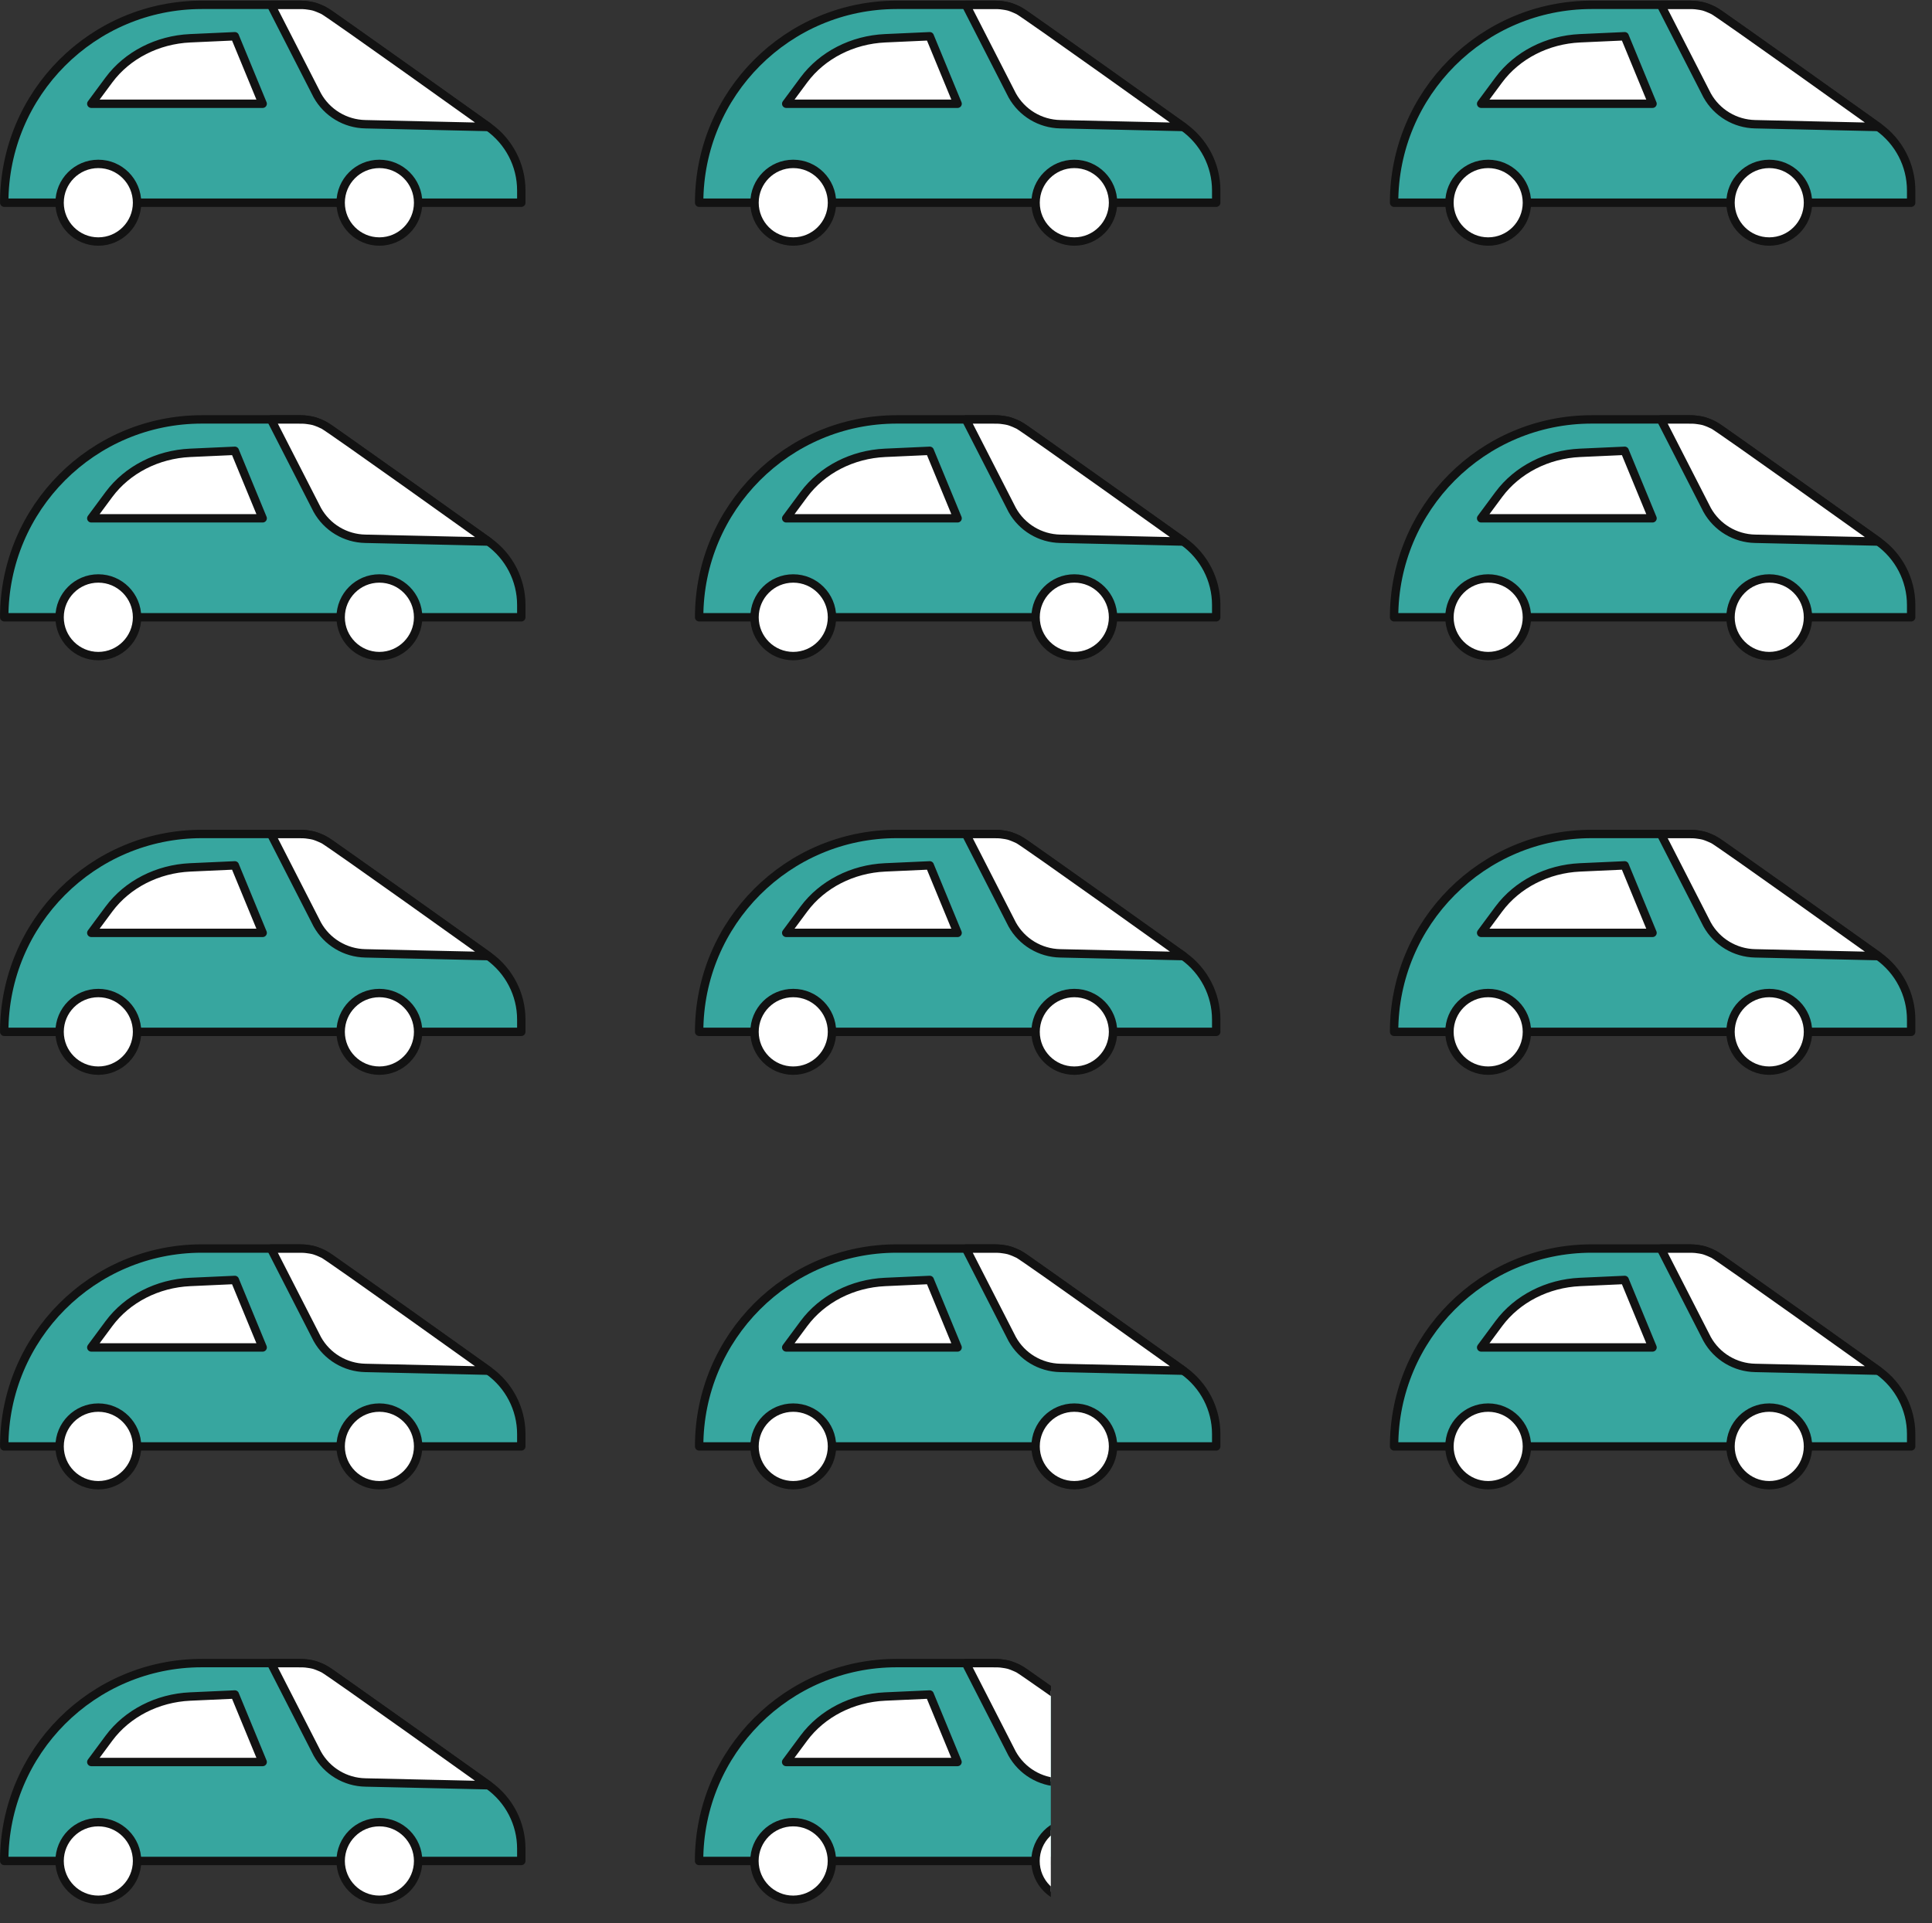 <svg width="228" height="227" viewBox="0 0 228 227" fill="none" xmlns="http://www.w3.org/2000/svg">
<rect x="0" y="0" width="228" height="227" fill="#333333" stroke="none"/>
<g clip-path="url(#clip0_2231_1241)">
<path d="M61.519 23.93H0.499C0.499 11.025 10.938 0.572 23.822 0.572H35.409C36.686 0.572 37.922 0.968 38.966 1.712L57.654 14.992C60.078 16.719 61.519 19.505 61.519 22.475V23.93Z" fill="#37A69F" stroke="#121212" stroke-width="0.99" stroke-linecap="round" stroke-linejoin="round"/>
<path d="M38.161 1.22C37.02 0.681 36.775 0.715 36.385 0.647C35.942 0.572 35.58 0.579 35.17 0.579H31.981L37.444 11.257C38.591 13.319 40.748 14.617 43.111 14.664L57.654 14.992C57.654 14.992 38.891 1.569 38.161 1.22Z" fill="white" stroke="#121212" stroke-width="0.99" stroke-linecap="round" stroke-linejoin="round"/>
<path d="M27.714 4.286L30.998 12.247H10.774L12.857 9.434C15.028 6.512 18.579 4.696 22.436 4.518L27.714 4.279V4.293V4.286Z" fill="white" stroke="#121212" stroke-width="0.99" stroke-linecap="round" stroke-linejoin="round"/>
<path d="M44.77 28.511C47.296 28.511 49.345 26.456 49.345 23.93C49.345 21.403 47.296 19.348 44.77 19.348C42.244 19.348 40.202 21.403 40.202 23.93C40.202 26.456 42.251 28.511 44.77 28.511Z" fill="white" stroke="#121212" stroke-width="0.99" stroke-linecap="round" stroke-linejoin="round"/>
<path d="M11.601 28.511C14.127 28.511 16.175 26.456 16.175 23.93C16.175 21.403 14.127 19.348 11.601 19.348C9.074 19.348 7.033 21.403 7.033 23.93C7.033 26.456 9.081 28.511 11.601 28.511Z" fill="white" stroke="#121212" stroke-width="0.99" stroke-linecap="round" stroke-linejoin="round"/>
</g>
<g clip-path="url(#clip1_2231_1241)">
<path d="M143.528 23.93H82.508C82.508 11.025 92.948 0.572 105.832 0.572H117.419C118.696 0.572 119.931 0.968 120.976 1.712L139.664 14.992C142.088 16.719 143.528 19.505 143.528 22.475V23.93Z" fill="#37A69F" stroke="#121212" stroke-width="0.99" stroke-linecap="round" stroke-linejoin="round"/>
<path d="M120.17 1.22C119.03 0.681 118.784 0.715 118.395 0.647C117.951 0.572 117.589 0.579 117.18 0.579H113.991L119.453 11.257C120.601 13.319 122.758 14.617 125.121 14.664L139.664 14.992C139.664 14.992 120.901 1.569 120.17 1.22Z" fill="white" stroke="#121212" stroke-width="0.99" stroke-linecap="round" stroke-linejoin="round"/>
<path d="M109.724 4.286L113.008 12.247H92.784L94.867 9.434C97.038 6.512 100.588 4.696 104.446 4.518L109.724 4.279V4.293V4.286Z" fill="white" stroke="#121212" stroke-width="0.99" stroke-linecap="round" stroke-linejoin="round"/>
<path d="M126.78 28.511C129.306 28.511 131.354 26.456 131.354 23.93C131.354 21.403 129.306 19.348 126.78 19.348C124.253 19.348 122.212 21.403 122.212 23.93C122.212 26.456 124.26 28.511 126.78 28.511Z" fill="white" stroke="#121212" stroke-width="0.99" stroke-linecap="round" stroke-linejoin="round"/>
<path d="M93.61 28.511C96.137 28.511 98.185 26.456 98.185 23.93C98.185 21.403 96.137 19.348 93.61 19.348C91.084 19.348 89.043 21.403 89.043 23.93C89.043 26.456 91.091 28.511 93.61 28.511Z" fill="white" stroke="#121212" stroke-width="0.99" stroke-linecap="round" stroke-linejoin="round"/>
</g>
<g clip-path="url(#clip2_2231_1241)">
<path d="M225.539 23.93H164.519C164.519 11.025 174.958 0.572 187.842 0.572H199.429C200.706 0.572 201.942 0.968 202.986 1.712L221.674 14.992C224.098 16.719 225.539 19.505 225.539 22.475V23.93Z" fill="#37A69F" stroke="#121212" stroke-width="0.99" stroke-linecap="round" stroke-linejoin="round"/>
<path d="M202.181 1.22C201.04 0.681 200.795 0.715 200.405 0.647C199.962 0.572 199.6 0.579 199.19 0.579H196.001L201.464 11.257C202.611 13.319 204.768 14.617 207.131 14.664L221.674 14.992C221.674 14.992 202.911 1.569 202.181 1.22Z" fill="white" stroke="#121212" stroke-width="0.99" stroke-linecap="round" stroke-linejoin="round"/>
<path d="M191.734 4.286L195.018 12.247H174.794L176.877 9.434C179.048 6.512 182.599 4.696 186.456 4.518L191.734 4.279V4.293V4.286Z" fill="white" stroke="#121212" stroke-width="0.99" stroke-linecap="round" stroke-linejoin="round"/>
<path d="M208.79 28.511C211.316 28.511 213.365 26.456 213.365 23.93C213.365 21.403 211.316 19.348 208.79 19.348C206.264 19.348 204.222 21.403 204.222 23.93C204.222 26.456 206.271 28.511 208.79 28.511Z" fill="white" stroke="#121212" stroke-width="0.99" stroke-linecap="round" stroke-linejoin="round"/>
<path d="M175.621 28.511C178.147 28.511 180.195 26.456 180.195 23.93C180.195 21.403 178.147 19.348 175.621 19.348C173.094 19.348 171.053 21.403 171.053 23.93C171.053 26.456 173.101 28.511 175.621 28.511Z" fill="white" stroke="#121212" stroke-width="0.99" stroke-linecap="round" stroke-linejoin="round"/>
</g>
<g clip-path="url(#clip3_2231_1241)">
<path d="M61.519 72.866H0.499C0.499 59.961 10.938 49.508 23.822 49.508H35.409C36.686 49.508 37.922 49.904 38.966 50.648L57.654 63.928C60.078 65.656 61.519 68.441 61.519 71.411V72.866Z" fill="#37A69F" stroke="#121212" stroke-width="0.99" stroke-linecap="round" stroke-linejoin="round"/>
<path d="M38.161 50.157C37.02 49.617 36.775 49.651 36.385 49.583C35.942 49.508 35.58 49.515 35.17 49.515H31.981L37.444 60.193C38.591 62.255 40.748 63.553 43.111 63.6L57.654 63.928C57.654 63.928 38.891 50.505 38.161 50.157Z" fill="white" stroke="#121212" stroke-width="0.99" stroke-linecap="round" stroke-linejoin="round"/>
<path d="M27.714 53.222L30.998 61.183H10.774L12.857 58.37C15.028 55.448 18.579 53.632 22.436 53.454L27.714 53.215V53.229V53.222Z" fill="white" stroke="#121212" stroke-width="0.99" stroke-linecap="round" stroke-linejoin="round"/>
<path d="M44.77 77.447C47.296 77.447 49.345 75.392 49.345 72.866C49.345 70.339 47.296 68.284 44.77 68.284C42.244 68.284 40.202 70.339 40.202 72.866C40.202 75.392 42.251 77.447 44.77 77.447Z" fill="white" stroke="#121212" stroke-width="0.99" stroke-linecap="round" stroke-linejoin="round"/>
<path d="M11.601 77.447C14.127 77.447 16.175 75.392 16.175 72.866C16.175 70.339 14.127 68.284 11.601 68.284C9.074 68.284 7.033 70.339 7.033 72.866C7.033 75.392 9.081 77.447 11.601 77.447Z" fill="white" stroke="#121212" stroke-width="0.99" stroke-linecap="round" stroke-linejoin="round"/>
</g>
<g clip-path="url(#clip4_2231_1241)">
<path d="M143.528 72.866H82.508C82.508 59.961 92.948 49.508 105.832 49.508H117.419C118.696 49.508 119.931 49.904 120.976 50.648L139.664 63.928C142.088 65.656 143.528 68.441 143.528 71.411V72.866Z" fill="#37A69F" stroke="#121212" stroke-width="0.99" stroke-linecap="round" stroke-linejoin="round"/>
<path d="M120.17 50.157C119.03 49.617 118.784 49.651 118.395 49.583C117.951 49.508 117.589 49.515 117.18 49.515H113.991L119.453 60.193C120.601 62.255 122.758 63.553 125.121 63.6L139.664 63.928C139.664 63.928 120.901 50.505 120.17 50.157Z" fill="white" stroke="#121212" stroke-width="0.99" stroke-linecap="round" stroke-linejoin="round"/>
<path d="M109.724 53.222L113.008 61.183H92.784L94.867 58.37C97.038 55.448 100.588 53.632 104.446 53.454L109.724 53.215V53.229V53.222Z" fill="white" stroke="#121212" stroke-width="0.99" stroke-linecap="round" stroke-linejoin="round"/>
<path d="M126.78 77.447C129.306 77.447 131.354 75.392 131.354 72.866C131.354 70.339 129.306 68.284 126.78 68.284C124.253 68.284 122.212 70.339 122.212 72.866C122.212 75.392 124.26 77.447 126.78 77.447Z" fill="white" stroke="#121212" stroke-width="0.99" stroke-linecap="round" stroke-linejoin="round"/>
<path d="M93.61 77.447C96.137 77.447 98.185 75.392 98.185 72.866C98.185 70.339 96.137 68.284 93.61 68.284C91.084 68.284 89.043 70.339 89.043 72.866C89.043 75.392 91.091 77.447 93.61 77.447Z" fill="white" stroke="#121212" stroke-width="0.99" stroke-linecap="round" stroke-linejoin="round"/>
</g>
<g clip-path="url(#clip5_2231_1241)">
<path d="M225.539 72.866H164.519C164.519 59.961 174.958 49.508 187.842 49.508H199.429C200.706 49.508 201.942 49.904 202.986 50.648L221.674 63.928C224.098 65.656 225.539 68.441 225.539 71.411V72.866Z" fill="#37A69F" stroke="#121212" stroke-width="0.99" stroke-linecap="round" stroke-linejoin="round"/>
<path d="M202.181 50.157C201.04 49.617 200.795 49.651 200.405 49.583C199.962 49.508 199.6 49.515 199.19 49.515H196.001L201.464 60.193C202.611 62.255 204.768 63.553 207.131 63.6L221.674 63.928C221.674 63.928 202.911 50.505 202.181 50.157Z" fill="white" stroke="#121212" stroke-width="0.99" stroke-linecap="round" stroke-linejoin="round"/>
<path d="M191.734 53.222L195.018 61.183H174.794L176.877 58.37C179.048 55.448 182.599 53.632 186.456 53.454L191.734 53.215V53.229V53.222Z" fill="white" stroke="#121212" stroke-width="0.99" stroke-linecap="round" stroke-linejoin="round"/>
<path d="M208.79 77.447C211.316 77.447 213.365 75.392 213.365 72.866C213.365 70.339 211.316 68.284 208.79 68.284C206.264 68.284 204.222 70.339 204.222 72.866C204.222 75.392 206.271 77.447 208.79 77.447Z" fill="white" stroke="#121212" stroke-width="0.99" stroke-linecap="round" stroke-linejoin="round"/>
<path d="M175.621 77.447C178.147 77.447 180.195 75.392 180.195 72.866C180.195 70.339 178.147 68.284 175.621 68.284C173.094 68.284 171.053 70.339 171.053 72.866C171.053 75.392 173.101 77.447 175.621 77.447Z" fill="white" stroke="#121212" stroke-width="0.99" stroke-linecap="round" stroke-linejoin="round"/>
</g>
<g clip-path="url(#clip6_2231_1241)">
<path d="M61.519 121.802H0.499C0.499 108.897 10.938 98.444 23.822 98.444H35.409C36.686 98.444 37.922 98.84 38.966 99.584L57.654 112.864C60.078 114.592 61.519 117.377 61.519 120.348V121.802Z" fill="#37A69F" stroke="#121212" stroke-width="0.99" stroke-linecap="round" stroke-linejoin="round"/>
<path d="M38.161 99.093C37.02 98.553 36.775 98.587 36.385 98.519C35.942 98.444 35.58 98.451 35.17 98.451H31.981L37.444 109.13C38.591 111.192 40.748 112.489 43.111 112.537L57.654 112.864C57.654 112.864 38.891 99.441 38.161 99.093Z" fill="white" stroke="#121212" stroke-width="0.99" stroke-linecap="round" stroke-linejoin="round"/>
<path d="M27.714 102.158L30.998 110.119H10.774L12.857 107.306C15.028 104.384 18.579 102.568 22.436 102.39L27.714 102.151V102.165V102.158Z" fill="white" stroke="#121212" stroke-width="0.99" stroke-linecap="round" stroke-linejoin="round"/>
<path d="M44.77 126.383C47.296 126.383 49.345 124.328 49.345 121.802C49.345 119.276 47.296 117.22 44.77 117.22C42.244 117.22 40.202 119.276 40.202 121.802C40.202 124.328 42.251 126.383 44.77 126.383Z" fill="white" stroke="#121212" stroke-width="0.99" stroke-linecap="round" stroke-linejoin="round"/>
<path d="M11.601 126.383C14.127 126.383 16.175 124.328 16.175 121.802C16.175 119.276 14.127 117.22 11.601 117.22C9.074 117.22 7.033 119.276 7.033 121.802C7.033 124.328 9.081 126.383 11.601 126.383Z" fill="white" stroke="#121212" stroke-width="0.99" stroke-linecap="round" stroke-linejoin="round"/>
</g>
<g clip-path="url(#clip7_2231_1241)">
<path d="M143.528 121.802H82.508C82.508 108.897 92.948 98.444 105.832 98.444H117.419C118.696 98.444 119.931 98.84 120.976 99.584L139.664 112.864C142.088 114.592 143.528 117.377 143.528 120.348V121.802Z" fill="#37A69F" stroke="#121212" stroke-width="0.99" stroke-linecap="round" stroke-linejoin="round"/>
<path d="M120.17 99.093C119.03 98.553 118.784 98.587 118.395 98.519C117.951 98.444 117.589 98.451 117.18 98.451H113.991L119.453 109.13C120.601 111.192 122.758 112.489 125.121 112.537L139.664 112.864C139.664 112.864 120.901 99.441 120.17 99.093Z" fill="white" stroke="#121212" stroke-width="0.99" stroke-linecap="round" stroke-linejoin="round"/>
<path d="M109.724 102.158L113.008 110.119H92.784L94.867 107.306C97.038 104.384 100.588 102.568 104.446 102.39L109.724 102.151V102.165V102.158Z" fill="white" stroke="#121212" stroke-width="0.99" stroke-linecap="round" stroke-linejoin="round"/>
<path d="M126.78 126.383C129.306 126.383 131.354 124.328 131.354 121.802C131.354 119.276 129.306 117.22 126.78 117.22C124.253 117.22 122.212 119.276 122.212 121.802C122.212 124.328 124.26 126.383 126.78 126.383Z" fill="white" stroke="#121212" stroke-width="0.99" stroke-linecap="round" stroke-linejoin="round"/>
<path d="M93.61 126.383C96.137 126.383 98.185 124.328 98.185 121.802C98.185 119.276 96.137 117.22 93.61 117.22C91.084 117.22 89.043 119.276 89.043 121.802C89.043 124.328 91.091 126.383 93.61 126.383Z" fill="white" stroke="#121212" stroke-width="0.99" stroke-linecap="round" stroke-linejoin="round"/>
</g>
<g clip-path="url(#clip8_2231_1241)">
<path d="M225.539 121.802H164.519C164.519 108.897 174.958 98.444 187.842 98.444H199.429C200.706 98.444 201.942 98.84 202.986 99.584L221.674 112.864C224.098 114.592 225.539 117.377 225.539 120.348V121.802Z" fill="#37A69F" stroke="#121212" stroke-width="0.99" stroke-linecap="round" stroke-linejoin="round"/>
<path d="M202.181 99.093C201.04 98.553 200.795 98.587 200.405 98.519C199.962 98.444 199.6 98.451 199.19 98.451H196.001L201.464 109.13C202.611 111.192 204.768 112.489 207.131 112.537L221.674 112.864C221.674 112.864 202.911 99.441 202.181 99.093Z" fill="white" stroke="#121212" stroke-width="0.99" stroke-linecap="round" stroke-linejoin="round"/>
<path d="M191.734 102.158L195.018 110.119H174.794L176.877 107.306C179.048 104.384 182.599 102.568 186.456 102.39L191.734 102.151V102.165V102.158Z" fill="white" stroke="#121212" stroke-width="0.99" stroke-linecap="round" stroke-linejoin="round"/>
<path d="M208.79 126.383C211.316 126.383 213.365 124.328 213.365 121.802C213.365 119.276 211.316 117.22 208.79 117.22C206.264 117.22 204.222 119.276 204.222 121.802C204.222 124.328 206.271 126.383 208.79 126.383Z" fill="white" stroke="#121212" stroke-width="0.99" stroke-linecap="round" stroke-linejoin="round"/>
<path d="M175.621 126.383C178.147 126.383 180.195 124.328 180.195 121.802C180.195 119.276 178.147 117.22 175.621 117.22C173.094 117.22 171.053 119.276 171.053 121.802C171.053 124.328 173.101 126.383 175.621 126.383Z" fill="white" stroke="#121212" stroke-width="0.99" stroke-linecap="round" stroke-linejoin="round"/>
</g>
<g clip-path="url(#clip9_2231_1241)">
<path d="M61.519 170.738H0.499C0.499 157.834 10.938 147.38 23.822 147.38H35.409C36.686 147.38 37.922 147.776 38.966 148.52L57.654 161.801C60.078 163.528 61.519 166.314 61.519 169.284V170.738Z" fill="#37A69F" stroke="#121212" stroke-width="0.99" stroke-linecap="round" stroke-linejoin="round"/>
<path d="M38.161 148.029C37.02 147.49 36.775 147.524 36.385 147.455C35.942 147.38 35.58 147.387 35.17 147.387H31.981L37.444 158.066C38.591 160.128 40.748 161.425 43.111 161.473L57.654 161.801C57.654 161.801 38.891 148.377 38.161 148.029Z" fill="white" stroke="#121212" stroke-width="0.99" stroke-linecap="round" stroke-linejoin="round"/>
<path d="M27.714 151.094L30.998 159.056H10.774L12.857 156.243C15.028 153.32 18.579 151.504 22.436 151.327L27.714 151.088V151.101V151.094Z" fill="white" stroke="#121212" stroke-width="0.99" stroke-linecap="round" stroke-linejoin="round"/>
<path d="M44.77 175.32C47.296 175.32 49.345 173.264 49.345 170.738C49.345 168.212 47.296 166.157 44.77 166.157C42.244 166.157 40.202 168.212 40.202 170.738C40.202 173.264 42.251 175.32 44.77 175.32Z" fill="white" stroke="#121212" stroke-width="0.99" stroke-linecap="round" stroke-linejoin="round"/>
<path d="M11.601 175.32C14.127 175.32 16.175 173.264 16.175 170.738C16.175 168.212 14.127 166.157 11.601 166.157C9.074 166.157 7.033 168.212 7.033 170.738C7.033 173.264 9.081 175.32 11.601 175.32Z" fill="white" stroke="#121212" stroke-width="0.99" stroke-linecap="round" stroke-linejoin="round"/>
</g>
<g clip-path="url(#clip10_2231_1241)">
<path d="M143.528 170.738H82.508C82.508 157.834 92.948 147.38 105.832 147.38H117.419C118.696 147.38 119.931 147.776 120.976 148.52L139.664 161.801C142.088 163.528 143.528 166.314 143.528 169.284V170.738Z" fill="#37A69F" stroke="#121212" stroke-width="0.99" stroke-linecap="round" stroke-linejoin="round"/>
<path d="M120.17 148.029C119.03 147.49 118.784 147.524 118.395 147.455C117.951 147.38 117.589 147.387 117.18 147.387H113.991L119.453 158.066C120.601 160.128 122.758 161.425 125.121 161.473L139.664 161.801C139.664 161.801 120.901 148.377 120.17 148.029Z" fill="white" stroke="#121212" stroke-width="0.99" stroke-linecap="round" stroke-linejoin="round"/>
<path d="M109.724 151.094L113.008 159.056H92.784L94.867 156.243C97.038 153.32 100.588 151.504 104.446 151.327L109.724 151.088V151.101V151.094Z" fill="white" stroke="#121212" stroke-width="0.99" stroke-linecap="round" stroke-linejoin="round"/>
<path d="M126.78 175.32C129.306 175.32 131.354 173.264 131.354 170.738C131.354 168.212 129.306 166.157 126.78 166.157C124.253 166.157 122.212 168.212 122.212 170.738C122.212 173.264 124.26 175.32 126.78 175.32Z" fill="white" stroke="#121212" stroke-width="0.99" stroke-linecap="round" stroke-linejoin="round"/>
<path d="M93.61 175.32C96.137 175.32 98.185 173.264 98.185 170.738C98.185 168.212 96.137 166.157 93.61 166.157C91.084 166.157 89.043 168.212 89.043 170.738C89.043 173.264 91.091 175.32 93.61 175.32Z" fill="white" stroke="#121212" stroke-width="0.99" stroke-linecap="round" stroke-linejoin="round"/>
</g>
<g clip-path="url(#clip11_2231_1241)">
<path d="M225.539 170.738H164.519C164.519 157.834 174.958 147.38 187.842 147.38H199.429C200.706 147.38 201.942 147.776 202.986 148.52L221.674 161.801C224.098 163.528 225.539 166.314 225.539 169.284V170.738Z" fill="#37A69F" stroke="#121212" stroke-width="0.99" stroke-linecap="round" stroke-linejoin="round"/>
<path d="M202.181 148.029C201.04 147.49 200.795 147.524 200.405 147.455C199.962 147.38 199.6 147.387 199.19 147.387H196.001L201.464 158.066C202.611 160.128 204.768 161.425 207.131 161.473L221.674 161.801C221.674 161.801 202.911 148.377 202.181 148.029Z" fill="white" stroke="#121212" stroke-width="0.99" stroke-linecap="round" stroke-linejoin="round"/>
<path d="M191.734 151.094L195.018 159.056H174.794L176.877 156.243C179.048 153.32 182.599 151.504 186.456 151.327L191.734 151.088V151.101V151.094Z" fill="white" stroke="#121212" stroke-width="0.99" stroke-linecap="round" stroke-linejoin="round"/>
<path d="M208.79 175.32C211.316 175.32 213.365 173.264 213.365 170.738C213.365 168.212 211.316 166.157 208.79 166.157C206.264 166.157 204.222 168.212 204.222 170.738C204.222 173.264 206.271 175.32 208.79 175.32Z" fill="white" stroke="#121212" stroke-width="0.99" stroke-linecap="round" stroke-linejoin="round"/>
<path d="M175.621 175.32C178.147 175.32 180.195 173.264 180.195 170.738C180.195 168.212 178.147 166.157 175.621 166.157C173.094 166.157 171.053 168.212 171.053 170.738C171.053 173.264 173.101 175.32 175.621 175.32Z" fill="white" stroke="#121212" stroke-width="0.99" stroke-linecap="round" stroke-linejoin="round"/>
</g>
<g clip-path="url(#clip12_2231_1241)">
<path d="M61.519 219.674H0.499C0.499 206.77 10.938 196.316 23.822 196.316H35.409C36.686 196.316 37.922 196.712 38.966 197.456L57.654 210.736C60.078 212.464 61.519 215.25 61.519 218.22V219.674Z" fill="#37A69F" stroke="#121212" stroke-width="0.99" stroke-linecap="round" stroke-linejoin="round"/>
<path d="M38.161 196.965C37.02 196.426 36.775 196.46 36.385 196.391C35.942 196.316 35.58 196.323 35.17 196.323H31.981L37.444 207.002C38.591 209.064 40.748 210.361 43.111 210.409L57.654 210.737C57.654 210.737 38.891 197.313 38.161 196.965Z" fill="white" stroke="#121212" stroke-width="0.99" stroke-linecap="round" stroke-linejoin="round"/>
<path d="M27.714 200.031L30.998 207.992H10.774L12.857 205.179C15.028 202.256 18.579 200.44 22.436 200.263L27.714 200.024V200.037V200.031Z" fill="white" stroke="#121212" stroke-width="0.99" stroke-linecap="round" stroke-linejoin="round"/>
<path d="M44.77 224.256C47.296 224.256 49.345 222.201 49.345 219.674C49.345 217.148 47.296 215.093 44.77 215.093C42.244 215.093 40.202 217.148 40.202 219.674C40.202 222.201 42.251 224.256 44.77 224.256Z" fill="white" stroke="#121212" stroke-width="0.99" stroke-linecap="round" stroke-linejoin="round"/>
<path d="M11.601 224.256C14.127 224.256 16.175 222.201 16.175 219.674C16.175 217.148 14.127 215.093 11.601 215.093C9.074 215.093 7.033 217.148 7.033 219.674C7.033 222.201 9.081 224.256 11.601 224.256Z" fill="white" stroke="#121212" stroke-width="0.99" stroke-linecap="round" stroke-linejoin="round"/>
</g>
<g clip-path="url(#clip13_2231_1241)">
<g clip-path="url(#clip14_2231_1241)">
<path d="M143.519 219.674H82.499C82.499 206.77 92.938 196.316 105.822 196.316H117.409C118.686 196.316 119.922 196.712 120.966 197.456L139.654 210.736C142.078 212.464 143.519 215.25 143.519 218.22V219.674Z" fill="#37A69F" stroke="#121212" stroke-width="0.99" stroke-linecap="round" stroke-linejoin="round"/>
<path d="M120.161 196.965C119.02 196.426 118.775 196.46 118.385 196.391C117.942 196.316 117.58 196.323 117.17 196.323H113.981L119.444 207.002C120.591 209.064 122.748 210.361 125.111 210.409L139.654 210.737C139.654 210.737 120.891 197.313 120.161 196.965Z" fill="white" stroke="#121212" stroke-width="0.99" stroke-linecap="round" stroke-linejoin="round"/>
<path d="M109.714 200.031L112.998 207.992H92.774L94.857 205.179C97.028 202.256 100.579 200.44 104.436 200.263L109.714 200.024V200.037V200.031Z" fill="white" stroke="#121212" stroke-width="0.99" stroke-linecap="round" stroke-linejoin="round"/>
<path d="M126.77 224.256C129.296 224.256 131.345 222.201 131.345 219.674C131.345 217.148 129.296 215.093 126.77 215.093C124.244 215.093 122.202 217.148 122.202 219.674C122.202 222.201 124.25 224.256 126.77 224.256Z" fill="white" stroke="#121212" stroke-width="0.99" stroke-linecap="round" stroke-linejoin="round"/>
<path d="M93.6 224.256C96.127 224.256 98.175 222.201 98.175 219.674C98.175 217.148 96.127 215.093 93.6 215.093C91.074 215.093 89.033 217.148 89.033 219.674C89.033 222.201 91.081 224.256 93.6 224.256Z" fill="white" stroke="#121212" stroke-width="0.99" stroke-linecap="round" stroke-linejoin="round"/>
</g>
</g>
<defs>
<clipPath id="clip0_2231_1241">
<rect width="62.01" height="28.936" fill="white" transform="translate(0 0.073)"/>
</clipPath>
<clipPath id="clip1_2231_1241">
<rect width="62.01" height="28.936" fill="white" transform="translate(82.01 0.073)"/>
</clipPath>
<clipPath id="clip2_2231_1241">
<rect width="62.01" height="28.936" fill="white" transform="translate(164.02 0.073)"/>
</clipPath>
<clipPath id="clip3_2231_1241">
<rect width="62.01" height="28.936" fill="white" transform="translate(0 49.009)"/>
</clipPath>
<clipPath id="clip4_2231_1241">
<rect width="62.01" height="28.936" fill="white" transform="translate(82.01 49.009)"/>
</clipPath>
<clipPath id="clip5_2231_1241">
<rect width="62.01" height="28.936" fill="white" transform="translate(164.02 49.009)"/>
</clipPath>
<clipPath id="clip6_2231_1241">
<rect width="62.01" height="28.936" fill="white" transform="translate(0 97.946)"/>
</clipPath>
<clipPath id="clip7_2231_1241">
<rect width="62.01" height="28.936" fill="white" transform="translate(82.01 97.946)"/>
</clipPath>
<clipPath id="clip8_2231_1241">
<rect width="62.01" height="28.936" fill="white" transform="translate(164.02 97.946)"/>
</clipPath>
<clipPath id="clip9_2231_1241">
<rect width="62.01" height="28.936" fill="white" transform="translate(0 146.882)"/>
</clipPath>
<clipPath id="clip10_2231_1241">
<rect width="62.01" height="28.936" fill="white" transform="translate(82.01 146.882)"/>
</clipPath>
<clipPath id="clip11_2231_1241">
<rect width="62.01" height="28.936" fill="white" transform="translate(164.02 146.882)"/>
</clipPath>
<clipPath id="clip12_2231_1241">
<rect width="62.01" height="28.936" fill="white" transform="translate(0 195.818)"/>
</clipPath>
<clipPath id="clip13_2231_1241">
<rect width="42" height="31" fill="white" transform="translate(82.01 195.818)"/>
</clipPath>
<clipPath id="clip14_2231_1241">
<rect width="62.01" height="28.936" fill="white" transform="translate(82 195.818)"/>
</clipPath>
</defs>
</svg>
